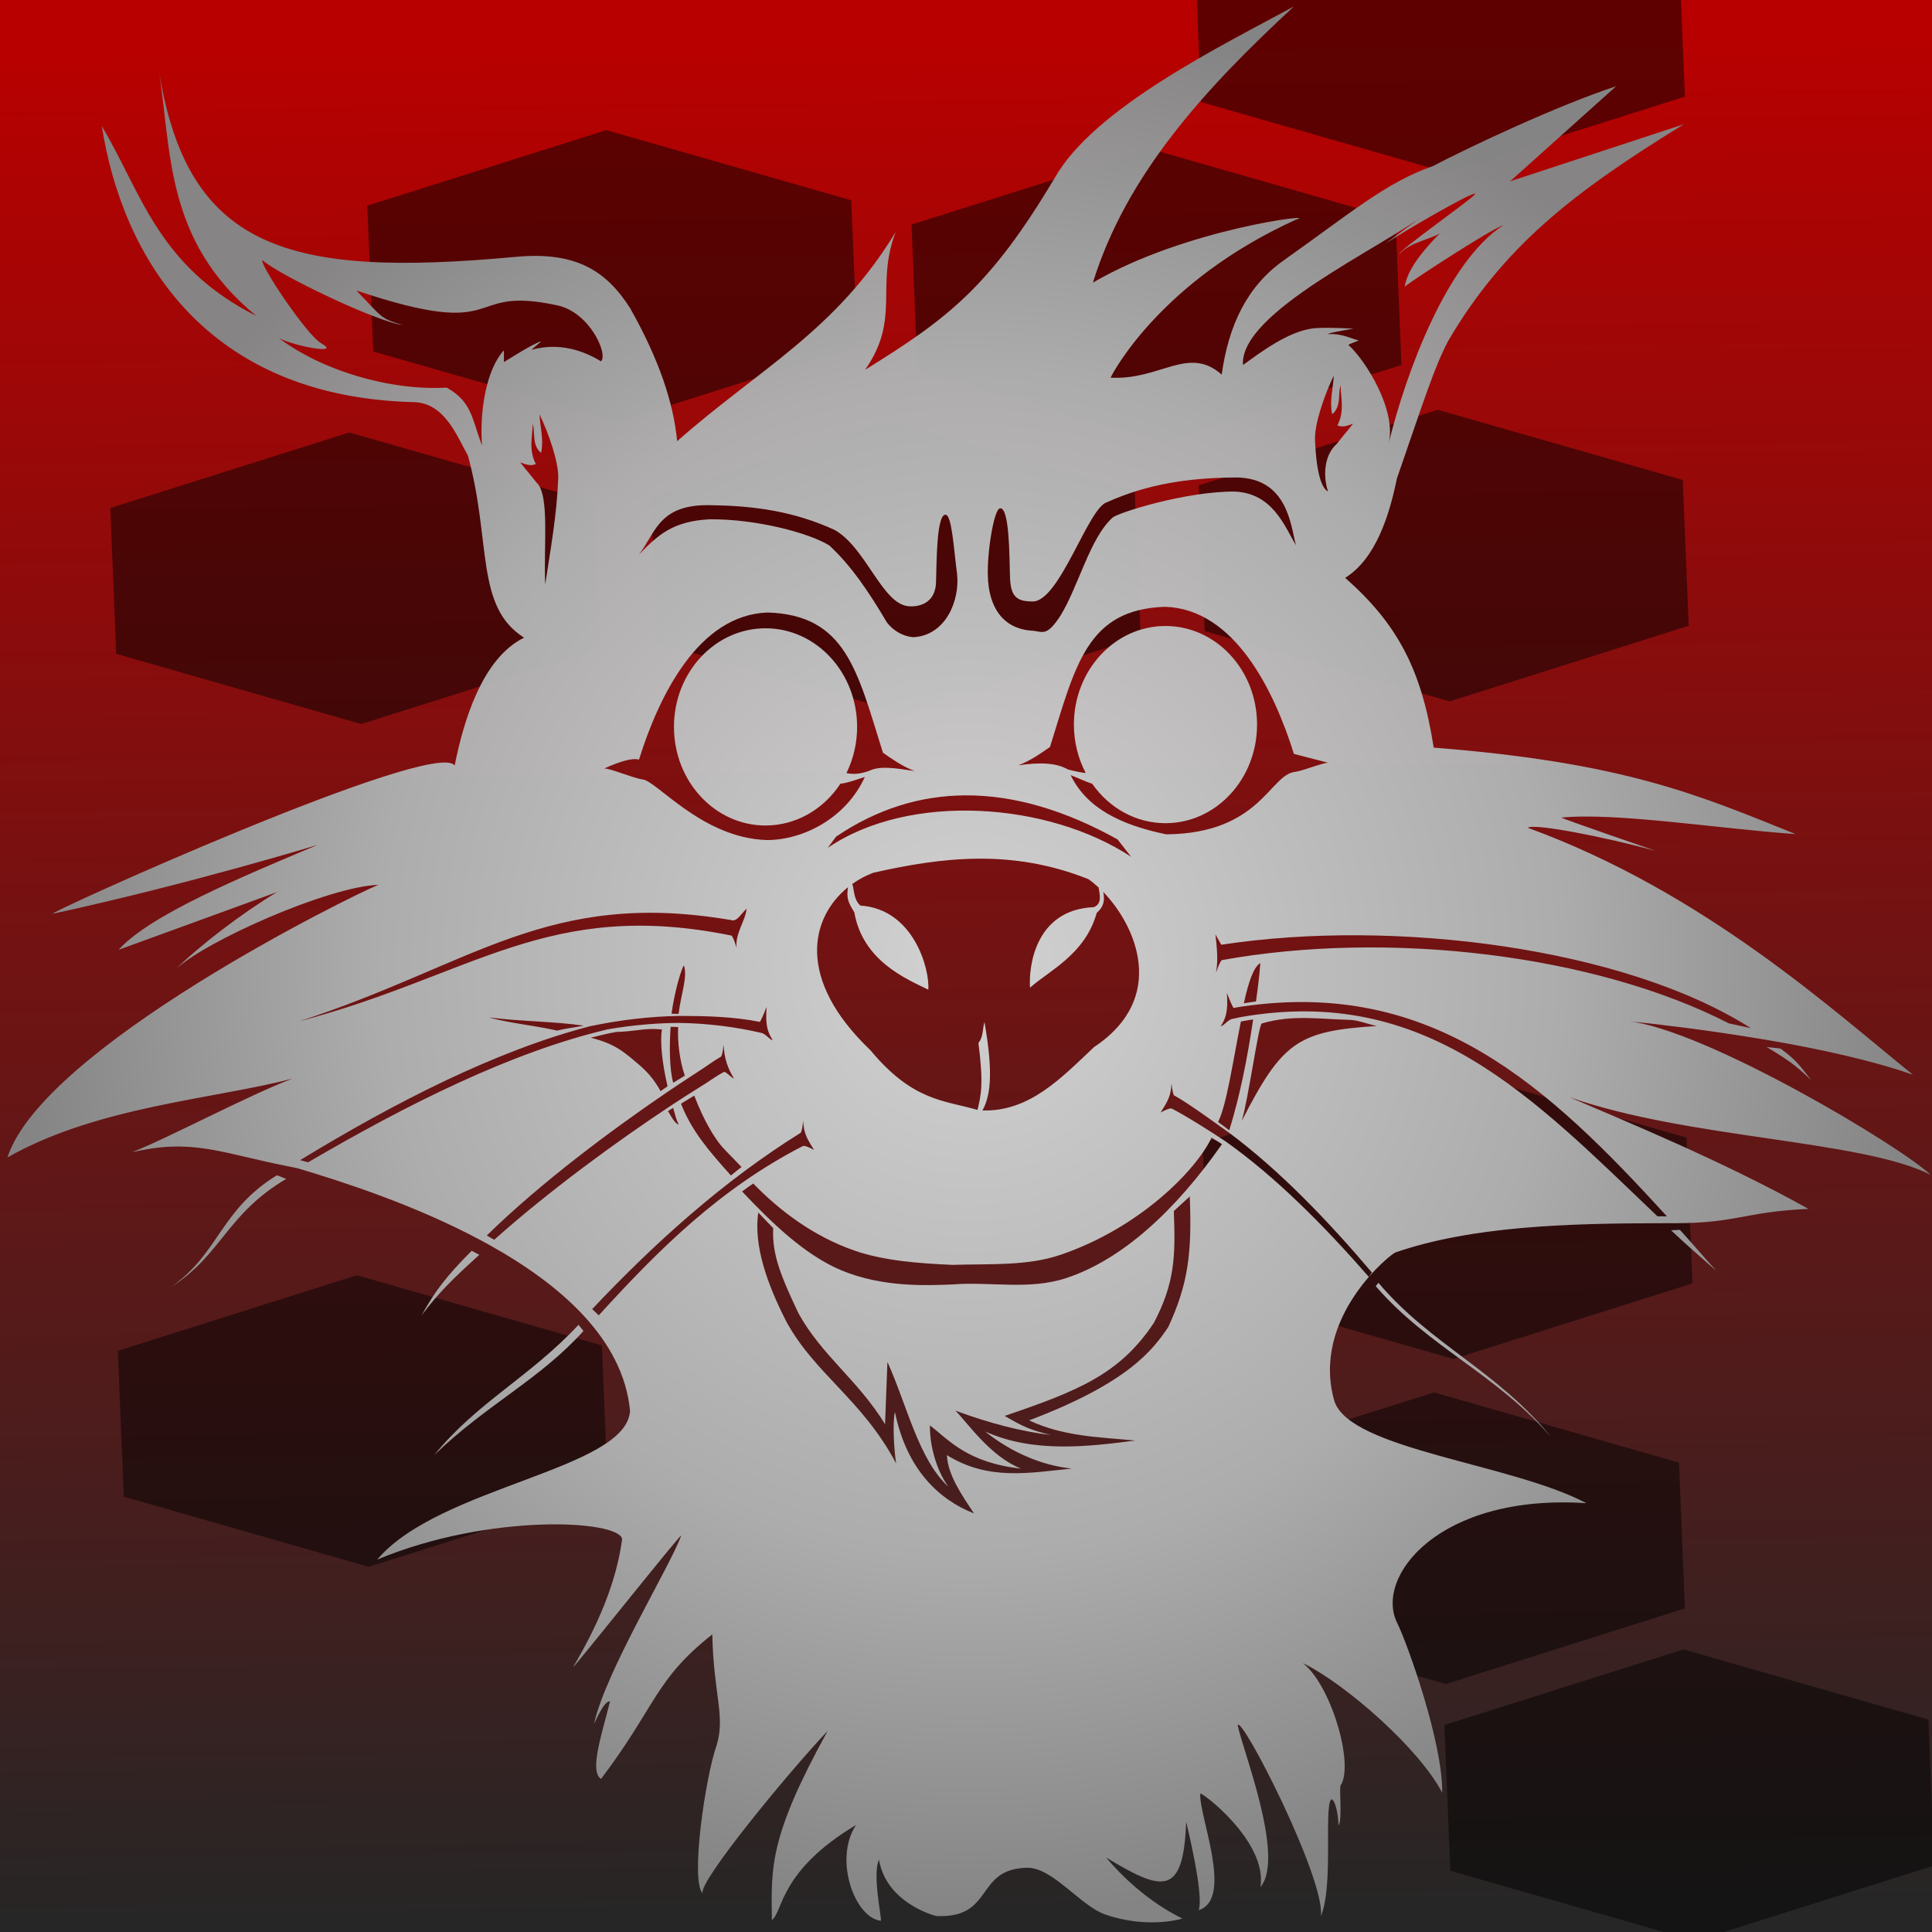 <?xml version="1.0" encoding="UTF-8" standalone="no"?>
<svg
   sodipodi:docname="S-Config-Icon.svg"
   inkscape:version="1.2.1 (9c6d41e410, 2022-07-14)"
   id="svg8"
   version="1.1"
   viewBox="0 0 135.467 135.467"
   height="512"
   width="512"
   xmlns:inkscape="http://www.inkscape.org/namespaces/inkscape"
   xmlns:sodipodi="http://sodipodi.sourceforge.net/DTD/sodipodi-0.dtd"
   xmlns:xlink="http://www.w3.org/1999/xlink"
   xmlns="http://www.w3.org/2000/svg"
   xmlns:svg="http://www.w3.org/2000/svg"
   xmlns:rdf="http://www.w3.org/1999/02/22-rdf-syntax-ns#"
   xmlns:cc="http://creativecommons.org/ns#"
   xmlns:dc="http://purl.org/dc/elements/1.1/">
  <title
     id="Binturong-Favorate-Icon">S-Config Logo</title>
  <defs
     id="defs2">
    <linearGradient
       id="linearGradient968"
       inkscape:collect="always">
      <stop
         id="stop964"
         offset="0"
         style="stop-color:#d4d4d4;stop-opacity:1" />
      <stop
         style="stop-color:#aeaeae;stop-opacity:1"
         offset="0.616"
         id="stop972" />
      <stop
         id="stop966"
         offset="1"
         style="stop-color:#858585;stop-opacity:1" />
    </linearGradient>
    <linearGradient
       id="linearGradient958"
       inkscape:collect="always">
      <stop
         id="stop954"
         offset="0"
         style="stop-color:#b90000;stop-opacity:1" />
      <stop
         id="stop956"
         offset="1"
         style="stop-color:#262626;stop-opacity:1" />
    </linearGradient>
    <inkscape:path-effect
       lpeversion="0"
       is_visible="true"
       id="path-effect4559"
       effect="spiro" />
    <inkscape:path-effect
       lpeversion="0"
       is_visible="true"
       id="path-effect4555"
       effect="spiro" />
    <linearGradient
       gradientTransform="matrix(0.977,0,0,0.987,2.844,1.305)"
       gradientUnits="userSpaceOnUse"
       y2="135.202"
       x2="66.94"
       y1="0.794"
       x1="65.352"
       id="linearGradient962"
       xlink:href="#linearGradient958"
       inkscape:collect="always" />
    <radialGradient
       gradientUnits="userSpaceOnUse"
       gradientTransform="matrix(1,0,0,0.996,0,0.937)"
       r="254.406"
       fy="255.173"
       fx="256.381"
       cy="255.173"
       cx="256.381"
       id="radialGradient970"
       xlink:href="#linearGradient968"
       inkscape:collect="always" />
  </defs>
  <sodipodi:namedview
     inkscape:pagecheckerboard="true"
     units="px"
     inkscape:document-rotation="0"
     inkscape:window-maximized="1"
     inkscape:window-y="-8"
     inkscape:window-x="-8"
     inkscape:window-height="1017"
     inkscape:window-width="1920"
     inkscape:snap-global="false"
     showgrid="false"
     inkscape:current-layer="Artwork"
     inkscape:document-units="mm"
     inkscape:cy="303"
     inkscape:cx="312"
     inkscape:zoom="1"
     inkscape:pageshadow="2"
     inkscape:pageopacity="0.0"
     borderopacity="1.0"
     bordercolor="#666666"
     pagecolor="#ffffff"
     id="base"
     inkscape:showpageshadow="0"
     inkscape:deskcolor="#d1d1d1" />
  <g
     style="display:inline"
     inkscape:label="solid"
     id="Artwork"
     inkscape:groupmode="layer">
    <rect
       inkscape:export-ydpi="96"
       inkscape:export-xdpi="96"
       y="2.220446e-16"
       x="0"
       height="135.467"
       width="135.467"
       id="rect951"
       style="display:inline;fill:url(#linearGradient962);fill-opacity:1;stroke:none;stroke-width:1.964;stroke-linecap:round;paint-order:markers fill stroke" />
    <path
       inkscape:connector-curvature="0"
       transform="scale(0.265)"
       d="m 316.652,0 1.1,27 64.82,18.578 63.248,-20 L 444.777,0 Z m -156.225,34.422 -63.248,20 L 98.752,93 163.572,111.578 226.82,91.578 225.248,53 Z m 144,5 -63.248,20 L 242.752,98 307.572,116.578 370.82,96.578 369.248,58 Z m 76,69 -63.248,20 1.572,38.578 64.82,18.578 63.248,-20 L 445.248,127 Z m -145,3 -63.248,20 1.572,38.578 64.82,18.578 63.248,-20 L 300.248,130 Z m -143,3 -63.248,20 1.572,38.578 64.82,18.578 63.248,-20 L 157.248,133 Z m 289,168 -63.248,20 1.572,38.578 64.82,18.578 63.248,-20 L 446.248,301 Z m -287,55 -63.248,20 1.572,38.578 64.82,18.578 63.248,-20 L 159.248,356 Z m 285,31 -63.248,20 1.572,38.578 64.82,18.578 63.248,-20 L 444.248,387 Z m 66,68 -63.248,20 1.572,38.578 64.82,18.578 63.248,-20 L 510.248,455 Z"
       style="display:inline;opacity:0.99;fill:#000000;fill-opacity:0.49;stroke:none;stroke-width:0.523;stroke-linecap:butt;stroke-linejoin:round;stroke-miterlimit:4;stroke-dasharray:none;stroke-opacity:1;paint-order:markers fill stroke"
       id="path982" />
    <path
       inkscape:export-ydpi="49.236168"
       inkscape:export-xdpi="49.236168"
       sodipodi:nodetypes="cccccccccccccccccccccccccccccccssccccccccscccsccccscccsccccscccscccccccccsscccccccccscccccccccccccccccccccccccccsccccccccscccccccccccccccccccscccccccccccsssccccccccccccsssccccccccscscccccssscccccsscscccsccsssccccscccccccccccccccccccccccccccccccccccccccccccccccccccccccccccccccccccccccccccccccscccsscccccccccccccccccccccccccccccccccccccccccccccccccccccscsccscccccccccccccccccccccccccccccccccccccccccccccccc"
       inkscape:connector-curvature="0"
       transform="scale(0.265)"
       d="M 342.365,1.701 C 323.331,12.06 289.514,28.533 279.053,47.109 261.775,76.129 250.541,84.423 228.916,97.84 238.431,84.137 231.502,75.716 236.996,61.365 221.247,87.5 200.761,97.669 179.174,116.732 178.201,106.515 174.291,94.893 166.711,81.514 160.355,71.516 152.21,66.506 136.506,67.959 75.791,73.577 49.17,65.976 41.861,17.488 45.505,39.808 43.316,63.461 67.838,83.605 41.646,70.381 37.471,50.972 26.93,33.352 c 5.505,34.926 27.622,71.672 82.549,73.049 8.257,0.207 11.467,9.121 14.318,14.102 6.292,22.788 1.824,39.988 14.877,48.219 -11.099,5.414 -16.076,22.194 -18.367,33.828 -5.181,-7.437 -110.128,40.052 -106.217,39.201 36.296,-7.894 69.945,-18.197 69.945,-18.197 -19.546,8.232 -44.441,18.522 -52.645,27.762 L 73.281,236.049 c -9.49,5.735 -20.55,14.189 -27.094,20.717 7.586,-7.584 40.752,-22.209 53.939,-22.643 C 93.146,236.872 11.318,277.271 1.975,306.25 25.769,292.723 56.747,290.808 77.434,285.381 c -11.162,4.14 -33.707,16.141 -42.576,19.512 16.169,-3.758 23.235,0.129 41.742,3.781 l 2.186,0.453 c 11.423,3.409 30.879,9.616 48.607,19.135 l 1.922,1.053 c 19.01,10.549 35.589,24.988 37.396,44.006 -0.998,15.589 -50.577,19.958 -66.9,39.336 29.767,-12.411 64.04,-10.451 64.799,-5.432 -1.518,11.734 -6.739,23.333 -12.902,33.783 -0.26,0.838 28.962,-35.938 28.52,-34.684 -2.802,7.947 -19.962,35.855 -23.014,49.666 -0.179,0.81 2.445,-6.161 4.188,-5.783 -2.067,8.458 -5.556,18.374 -2.379,20.492 14.677,-19.38 14.152,-26.15 29.445,-38.254 0.349,16.061 3.483,21.485 1.176,29.256 -3.026,8.504 -7.032,36.058 -3.709,39.279 -1.406,-2.757 22.639,-31.988 33.043,-42.969 -15.403,27.961 -14.957,35.921 -14.74,50.025 2.967,-2.147 1.879,-12.966 22.264,-25.15 -5.949,8.96 -0.44,24.464 6.537,25.348 0.474,0.06 -2.331,-12.187 -0.461,-16.156 1.967,11.583 14.985,14.886 15.186,14.896 15.403,0.679 10.115,-12.536 24.016,-12.773 6.747,-0.115 14.06,10.049 20.619,12.342 11.35,3.968 20.443,1.102 20.443,1.102 0.217,-0.011 -10.183,-4.284 -20.186,-16.172 14.862,8.995 20.486,10.568 21.197,-9.451 0.157,0.783 4.792,19.445 3.303,23.398 9.387,-2.949 -0.04,-25.103 0.436,-30.822 0.06,-0.727 17.863,12.604 15.918,24.695 6.689,-7.899 -5.069,-37.165 -6.008,-42.797 0.898,-2.933 23.226,40.663 21.998,50.527 3.362,-8.067 0.829,-28.244 2.658,-30.826 0.404,-0.57 1.764,1.286 2.025,6.822 1.045,-1.486 0.097,-9.92 0.547,-10.615 3.614,-5.583 -2.501,-26.454 -9.984,-32.352 11.511,5.626 30.98,22.861 36.846,34.305 0.218,-13.259 -9.328,-39.812 -11.865,-44.842 -6.193,-12.276 11.049,-34.364 50.029,-31.779 -19.987,-10.55 -62.415,-14.155 -66.67,-26.959 -6.402,-22.138 15.066,-39.098 16.125,-39.383 20.052,-6.892 44.953,-7.74 71.26,-7.74 h 2.254 c 17.011,0.028 18.595,-3.009 35.787,-3.785 -22.704,-12.698 -49.663,-23.708 -63.246,-29.559 31.56,11.058 77.114,11.262 95.523,20.516 -7.835,-7.529 -59.526,-38.411 -80.053,-40.643 8.753,0.887 20.962,2.384 33.67,4.469 l 3.576,0.586 c 13.601,2.341 27.495,5.374 38.182,9.145 -21.175,-17.05 -55.208,-48.301 -101.906,-65.352 1.466,-1.261 20.324,2.392 33.738,6.094 0.542,0.15 -25.44,-8.743 -24.842,-8.801 14.485,-1.388 41.269,2.901 61.977,4.385 -25.374,-10.207 -45.018,-18.927 -95.779,-22.887 -3.177,-20.365 -9.338,-32.505 -23.42,-44.924 8.122,-5.105 11.678,-16.506 13.688,-26.307 7.224,-20.873 9.894,-29.429 13.572,-36.404 14.628,-24.907 32.937,-39.222 62.346,-57.309 l -45.953,15.094 28.039,-25.156 c -15.769,5.194 -38.931,16.125 -48.525,21.158 -12.104,4.109 -22.1,12.655 -39.484,24.961 -9.698,6.865 -14.577,17.25 -16.354,30.189 -8.837,-7.81 -16.167,1.511 -29.406,0.811 0.745,-1.605 13.603,-25.76 49.113,-41.84 6.598,-1.849 -29.374,2.372 -53.787,16.688 8.861,-28.656 29.793,-51.466 53.188,-73.082 z M 185.934,500.98 c 0.054,0.105 0.132,0.183 0.262,0.209 -0.093,-0.05 -0.178,-0.128 -0.262,-0.209 z M 390.109,51.26 c 0.151,-0.02 0.208,0.018 0.16,0.123 -0.49,1.073 -20.929,15.402 -19.961,15.838 2.477,-3.078 8.7,-4.002 10.715,-5.555 -3.284,3.407 -8.513,8.943 -9.352,14.184 2.343,-1.9 22.488,-15.01 26.164,-16.311 -14.99,9.625 -25.798,39.063 -30.369,57.623 1.992,-8.694 -5.951,-21.564 -10.648,-25.871 -0.246,-0.225 3.494,-1.341 2.562,-1.232 -2.582,-0.745 -4.525,-1.84 -7.959,-1.654 -0.434,-0.293 7.76,-1.596 6.676,-1.463 -0.472,0.058 -5.147,-0.37 -9.713,-0.139 -7.03,0.357 -15.081,6.622 -19.492,9.773 -1.032,-13.888 37.071,-31.196 48.242,-39.992 l -10.564,7.891 c 5.477,-3.62 21.655,-12.959 23.539,-13.215 z M 69.465,68.848 c 4.144,3.803 30.147,16.314 37.025,17.125 -5.941,-1.737 -5.242,-1.936 -12.186,-9.1 40.685,13.661 27.778,-1.555 53.168,3.924 8.638,1.864 13.505,13.003 11.549,14.807 -6.158,-3.755 -12.321,-4.683 -18.332,-3.068 -0.227,0.061 2.709,-2.283 2.482,-2.215 -2.231,0.672 -7.604,4.103 -9.783,5.461 -0.121,0.124 0.017,-3.183 -0.1,-3.055 -4.504,4.93 -6.451,15.733 -5.756,25.172 -2.712,-7.282 -2.695,-11.602 -9.336,-15.34 C 102.986,103.421 85.093,97.974 73.795,89.459 77.835,91.58 90.484,93.956 85.051,90.875 81.023,88.591 68.392,69.488 69.465,68.848 Z M 352.912,99.391 c -0.165,3.396 -1.195,6.559 -0.426,10.207 2.451,-2.064 1.505,-5.103 2.197,-7.672 0.142,3.52 1.087,6.989 -0.82,10.639 1.56,0.642 2.819,-0.024 4.133,-0.443 -1.244,1.612 -3.099,3.771 -4.287,5.316 -3.564,3.154 -3.566,8.891 -2.32,12.617 -1.357,-0.741 -3.056,-3.679 -3.443,-13.783 -0.129,-4.327 2.664,-12.182 4.967,-16.881 z M 142.738,109.621 c 2.302,4.698 5.097,12.554 4.969,16.881 -0.387,10.104 -2.086,18.972 -3.443,28.162 -0.475,-10.175 1.242,-23.842 -2.322,-26.996 -1.188,-1.546 -3.043,-3.705 -4.287,-5.316 1.314,0.42 2.571,1.086 4.131,0.443 -1.907,-3.65 -0.961,-7.119 -0.818,-10.639 0.692,2.569 -0.255,5.611 2.195,7.676 0.77,-3.648 -0.259,-6.815 -0.424,-10.211 z m 184.52,16.715 c 13.413,0.234 14.246,12.613 15.631,17.955 -3.12,-5.421 -6.276,-13.753 -16.18,-14.232 -12.843,-0.071 -30.826,5.543 -32.363,6.926 -5.937,5.376 -8.863,17.831 -13.719,25.869 -3.518,5.428 -4.582,4.398 -7.184,4.041 -8.792,-0.376 -11.841,-7.238 -12.047,-14.219 -0.313,-5.874 1.522,-17.845 3.166,-18.168 2.604,-0.487 2.5,13.262 2.666,17.666 0.07,5.835 1.818,6.931 5.914,6.971 7.157,0.288 14.773,-24.807 19.719,-26.238 10.819,-4.891 21.772,-6.408 33.059,-6.555 0.459,-0.018 0.905,-0.023 1.338,-0.016 z m -139.971,7.32 c 0.422,0.001 0.858,0.011 1.307,0.033 11.024,0.147 21.726,1.662 32.293,6.553 8.301,4.733 12.512,19.559 19.492,20.16 2.673,0.257 7.224,-0.689 7.293,-6.523 0.162,-4.404 0.06,-18.157 2.604,-17.67 1.606,0.323 2.134,9.466 2.969,15.707 0.735,7.034 -3.055,16.307 -11.643,16.684 -2.629,-0.207 -5.372,-1.743 -7.018,-4.041 -4.742,-8.038 -9.351,-14.864 -15.15,-20.24 -5.305,-3.27 -19.067,-6.993 -31.611,-6.922 -9.673,0.479 -13.695,4.065 -18.76,9.338 4.145,-5.308 5.068,-12.645 16.996,-13.057 0.398,-0.014 0.806,-0.023 1.229,-0.021 z m 121.021,26.902 c 18.319,0.593 28.785,22.085 34.053,38.918 2.808,0.739 5.907,1.55 9.053,2.344 -1.466,-0.013 -6.855,2.207 -8.781,2.418 -6.672,0.73 -9.179,16.306 -34.068,16.521 -12.303,-2.555 -21.064,-7.021 -25.279,-15.66 1.871,0.714 3.828,1.649 5.721,2.295 4.577,6.56 11.755,10.418 19.375,10.418 13.382,-0.001 24.229,-11.682 24.229,-26.09 4.6e-4,-14.408 -10.846,-26.089 -24.229,-26.09 h -0.027 -0.004 c -13.372,0.017 -24.204,11.693 -24.203,26.09 -1.6e-4,4.494 1.079,8.911 3.131,12.824 -0.957,-0.109 -2.782,-0.413 -4.74,-0.963 -2.946,-1.699 -7.24,-1.969 -13.078,-1.086 3.33,-1.279 5.993,-3.214 8.355,-4.844 6.779,-21.634 9.759,-36.445 30.494,-37.096 z m -105.186,1.508 c 20.735,0.65 23.717,15.462 30.496,37.096 2.363,1.63 5.026,3.565 8.355,4.844 -5.5,-0.832 -9.133,-1.403 -12,-0.049 -2.644,0.958 -4.423,0.923 -6.01,0.6 1.855,-3.765 2.824,-7.962 2.824,-12.225 4.8e-4,-14.408 -10.848,-26.089 -24.23,-26.09 h -0.025 c -13.373,0.015 -24.208,11.692 -24.207,26.09 -4.7e-4,14.409 10.849,26.09 24.232,26.09 7.877,-3.1e-4 15.263,-4.124 19.803,-11.055 2.151,-0.253 4.283,-1.118 6.469,-1.779 -5.12,11.186 -16.699,16.731 -25.961,16.68 -17.103,-0.512 -29.106,-15.704 -32.875,-16.047 -2.01,-0.183 -8.839,-3.043 -10.139,-2.881 3.832,-1.694 7.242,-2.886 9.217,-2.357 5.268,-16.833 15.732,-38.323 34.051,-38.916 z m 52.178,48.385 c 13.249,-0.099 26.826,4.094 40.408,11.658 l 3.582,4.598 c -21.979,-14.506 -58.654,-17.115 -80.266,-2.373 l 2.201,-2.965 c 10.952,-7.403 22.384,-10.831 34.074,-10.918 z m 3.438,16.752 c 9.416,-0.075 19.088,1.369 29.197,5.396 0.883,0.587 1.818,1.367 2.762,2.236 0.316,2.206 0.915,4.193 -1.248,5.195 -15.596,0.616 -17.301,15.835 -16.912,21.307 5.027,-4.508 14.552,-8.752 17.654,-19.797 2.001,-1.741 2.123,-3.483 1.715,-5.545 8.686,8.95 17.112,28.068 -2.412,41.045 -8.703,8.208 -17.092,17.138 -29.539,16.781 1.937,-3.56 3.052,-9.099 0.525,-23.412 -0.525,1.851 -0.272,3.964 -1.592,5.549 1.388,10.799 0.718,13.699 -0.242,17.723 -8.854,-2.579 -17.067,-2.261 -28.346,-15.803 -19.872,-18.978 -15.746,-35.203 -5.922,-43.131 -0.434,2.862 -0.019,3.929 1.666,6.631 2.226,12.908 13.856,17.684 19.588,20.484 0.389,-5.472 -3.897,-21.337 -17.979,-22.25 -1.837,-1.676 -1.558,-3.954 -2.148,-5.721 1.744,-1.245 3.629,-2.249 5.574,-2.971 9.082,-2.05 18.242,-3.644 27.658,-3.719 z m -61.189,13.227 c -0.316,3.24 -3.157,6.773 -2.633,10.396 -0.363,-1.087 -0.632,-2.177 -1.301,-3.264 -48.661,-9.903 -68.283,10.514 -114.564,22.705 45.878,-14.793 65.752,-35.199 114.65,-26.779 1.341,0.321 2.347,-1.651 3.848,-3.059 z m 124.043,6.807 c 0.484,0.862 0.844,1.52 1.549,2.74 46.029,-7.051 106.816,0.866 140.127,22.064 l -5.83,-1.268 c -35.493,-18.228 -90.081,-24.708 -134.201,-16.719 -0.752,1.087 -1.053,2.173 -1.461,3.26 0.589,-3.624 0.173,-6.838 -0.184,-10.078 z m 11.889,7.59 c -0.251,3.203 -0.6,6.146 -1.148,10.16 -1.066,0.157 -2.132,0.277 -3.219,0.467 1.29,-5.871 2.621,-9.618 4.367,-10.627 z m -152.523,0.664 c 0.015,-1.5e-4 0.028,0.012 0.035,0.037 0.95,3.215 -0.81,7.427 -1.439,12.725 -0.671,-0.002 -1.209,-0.022 -1.879,-0.014 0.957,-6.799 2.782,-12.201 3.229,-12.711 0.022,-0.025 0.04,-0.037 0.055,-0.037 z m 143.666,7.236 c 0.5,1.243 0.891,2.366 1.736,3.98 0.994,-0.197 1.322,-0.212 2.299,-0.383 50.51,-7.429 80.942,21.062 112.393,55.508 h -2.488 c -33.155,-31.617 -61.098,-61.389 -110.398,-52.693 -0.972,0.202 -1.392,0.301 -2.383,0.533 -1.53,0.735 -1.505,1.377 -2.812,1.926 1.26,-2.008 2.037,-3.719 1.654,-8.871 z m -121.793,3.676 c -0.382,5.152 0.395,6.865 1.654,8.873 -1.307,-0.549 -1.283,-1.189 -2.812,-1.924 -7.38,-1.73 -14.676,-2.573 -21.891,-2.691 -6.341,0.022 -12.647,0.619 -18.916,1.684 -25.556,6.001 -53.364,20.003 -79.332,35.191 l -2.123,-0.561 c 24.928,-15.211 51.694,-28.932 76.738,-35.449 7.838,-1.634 15.753,-2.598 23.73,-2.721 6.958,0.018 14.096,0.172 21.215,1.584 0.845,-1.614 1.236,-2.743 1.736,-3.986 z m -73.537,2.795 c 8.703,1.105 17.029,1.025 25.17,2.184 -2.337,0.487 -4.7,0.708 -7.023,1.312 -6.765,-1.504 -12.249,-1.883 -18.146,-3.496 z m 216.203,0.162 c 3.791,0.037 7.547,0.395 11.424,0.48 2.585,0.057 4.9,1.174 7.443,1.631 -21.011,1.32 -25.102,4.234 -35.811,25.133 1.762,-5.739 4.46,-25.526 5.318,-25.801 4.009,-1.195 7.834,-1.48 11.625,-1.443 z m -13.922,0.377 c -1.479,9.996 -3.452,20.097 -6.318,29.336 -0.974,-0.728 -1.979,-1.504 -2.967,-2.203 2.255,-4.353 3.942,-16.162 6.041,-26.586 1.155,-0.24 2.115,-0.348 3.244,-0.547 z m -154.133,1.955 c 0.705,-0.003 1.289,0.049 1.996,0.06 -0.2,3.94 0.38,8.826 1.766,12.871 -1.215,0.764 -1.78,1.046 -3.072,1.881 -1.042,-3.708 -1.018,-10.056 -0.689,-14.812 z m -5.309,0.582 c 0.411,-0.01 0.842,-0.011 1.301,0.002 0.524,0.015 1.084,0.046 1.695,0.098 -0.501,3.269 0.033,8.731 1.496,15.049 -0.668,0.449 -1.158,0.822 -1.842,1.287 -1.812,-3.321 -3.795,-5.313 -5.217,-6.574 -4.64,-4.006 -6.822,-5.909 -13.24,-7.566 2.71,-0.636 4.019,-1.059 6.744,-1.521 4.226,-0.132 6.183,-0.7 9.062,-0.773 z m 19.328,4.143 c 0.147,3.4 0.989,6.118 2.771,8.994 -1.198,-0.613 -2.152,-1.959 -2.717,-1.754 -2.424,1.273 -3.642,2.376 -6.58,4.129 -2.268,1.409 -4.771,3.03 -7.316,4.695 -14.201,9.368 -32.249,22.524 -46.854,35.557 l -1.963,-1.131 c 14.244,-13.962 33.071,-27.966 47.703,-37.912 2.497,-1.679 5.115,-3.437 7.336,-4.871 3.215,-2.021 4.495,-3.126 7.014,-4.592 0.381,-0.943 0.473,-2.038 0.605,-3.115 z m 275.973,0.605 c 5.623,3.4 7.617,4.757 11.846,8.826 -3.053,-3.814 -3.706,-5.122 -8.133,-8.385 -1.205,-0.207 -2.514,-0.245 -3.713,-0.441 z m -157.457,9.654 c 0.132,1.077 0.226,2.172 0.607,3.115 4.041,2.221 11.007,7.368 14.828,10.072 13.297,9.942 25.842,23.017 37.574,36.822 l -0.795,1.174 c -11.794,-13.51 -24.576,-26.409 -37.891,-35.84 -3.647,-2.431 -10.38,-6.715 -14.23,-8.682 -0.565,-0.206 -1.767,0.407 -2.965,1.02 1.782,-2.876 2.724,-4.282 2.871,-7.682 z m -126.283,3.219 c 2.803,7.342 5.513,11.034 5.801,11.482 1.459,2.278 3.698,4.169 6.695,7.412 -1.116,0.844 -1.691,1.363 -2.791,2.244 -6.046,-6.746 -10.393,-11.834 -13.213,-18.998 1.316,-0.817 2.265,-1.399 3.508,-2.141 z m -5.586,3.24 c 0.574,1.861 0.725,2.958 1.475,4.391 -0.671,-0.061 -1.491,-1.149 -2.836,-3.535 0.428,-0.283 0.939,-0.579 1.361,-0.855 z m 34.412,3.443 c 0.147,3.4 1.087,4.81 2.869,7.686 -1.198,-0.613 -2.398,-1.227 -2.963,-1.021 -21.888,11.262 -37.957,27.169 -54,44.795 l -1.732,-1.666 c 16.502,-17.474 34.661,-33.884 55.217,-46.674 0.381,-0.943 0.477,-2.042 0.609,-3.119 z m 108.055,4.439 c 1.006,0.671 1.755,1.025 2.748,1.729 -12.347,17.626 -26.366,30.502 -41.123,35.402 -9.883,3.282 -20.206,0.903 -30.184,1.711 -6.776,0.273 -18.472,0.807 -29.346,-3.719 -9.692,-4.034 -18.491,-12.604 -26.318,-20.885 1.136,-0.854 1.795,-1.293 2.949,-2.105 6.862,7.055 15.803,13.96 26.898,17.787 7.891,2.721 17.353,3.367 25.768,3.74 10.249,-0.296 19.834,0.294 28.422,-2.59 21.028,-7.063 36.067,-22.386 40.186,-31.07 z m -247.336,9.965 c -15.074,9.315 -15.161,20.547 -27.947,29.545 13.397,-8.53 14.591,-19.236 30.463,-28.615 -0.729,-0.154 -1.786,-0.786 -2.516,-0.93 z m 241.561,5.596 c 0.652,15.291 -0.554,23.454 -5.684,34.551 -4.013,5.937 -10.404,14.695 -36.811,24.697 9.102,4.303 18.638,4.409 28.088,5.338 -11.962,1.512 -26.7,3.473 -39.719,-2.393 6.849,5.486 14.986,9 22.922,9.805 -11.014,1.088 -22.031,3.325 -33.045,-3.561 0.209,5.139 3.737,10.281 7.16,15.42 -9.193,-3.58 -17.805,-11.576 -20.91,-26.795 -0.656,2.382 -0.288,9.85 0.318,13.59 -8.958,-16.896 -21.438,-23.63 -28.996,-37.438 -5.193,-10.108 -8.74,-20.246 -7.496,-28.963 l 3.959,4.127 c -0.358,6.81 1.971,12.617 6.697,22.555 6.151,11.151 15.837,17.762 22.896,29.334 l 0.629,-16.477 c 5.196,11.444 8.225,25.758 16.119,33.004 -3.168,-4.341 -4.997,-11.092 -4.863,-16.223 4.997,3.875 9.892,9.87 24.129,11.449 -8.185,-3.213 -14.181,-12.136 -17.395,-15.35 9.048,3.348 17.428,5.512 25.238,6.449 -5.102,-1.278 -7.093,-2.023 -12.195,-5.059 19.59,-6.652 30.489,-11.107 39.475,-24.629 5.51,-10.546 5.738,-17.442 5.273,-29.568 z m 129.697,8.836 c -0.754,-0.001 -1.588,0.111 -2.34,0.111 4.43,4.205 7.26,6.558 11.955,10.719 -3.847,-4.253 -5.845,-6.682 -9.615,-10.83 z m -319.686,5.535 c -6.789,6.798 -9.841,10.868 -13.266,17.107 4.393,-5.865 8.135,-9.567 15.275,-16.037 -0.639,-0.354 -1.366,-0.725 -2.01,-1.07 z m 239.922,8.477 c -0.334,0.357 -0.4,0.524 -0.729,0.883 14.086,16.237 31.688,23.09 46.475,39.998 -14.322,-17.649 -31.9,-24.484 -45.746,-40.881 z m -211.662,11.119 c -12.937,13.871 -26.919,20.556 -38.133,34.404 14.166,-13.571 27.753,-19.834 39.445,-32.779 -0.518,-0.633 -0.761,-1 -1.312,-1.625 z"
       inkscape:label="Binturong-Logo"
       style="display:inline;opacity:0.99;fill:url(#radialGradient970);fill-opacity:1;stroke:none;stroke-width:0.378;stroke-linecap:butt;stroke-linejoin:round;stroke-miterlimit:4;stroke-dasharray:none;stroke-opacity:1"
       id="Binturong-Logo" />
  </g>
</svg>
